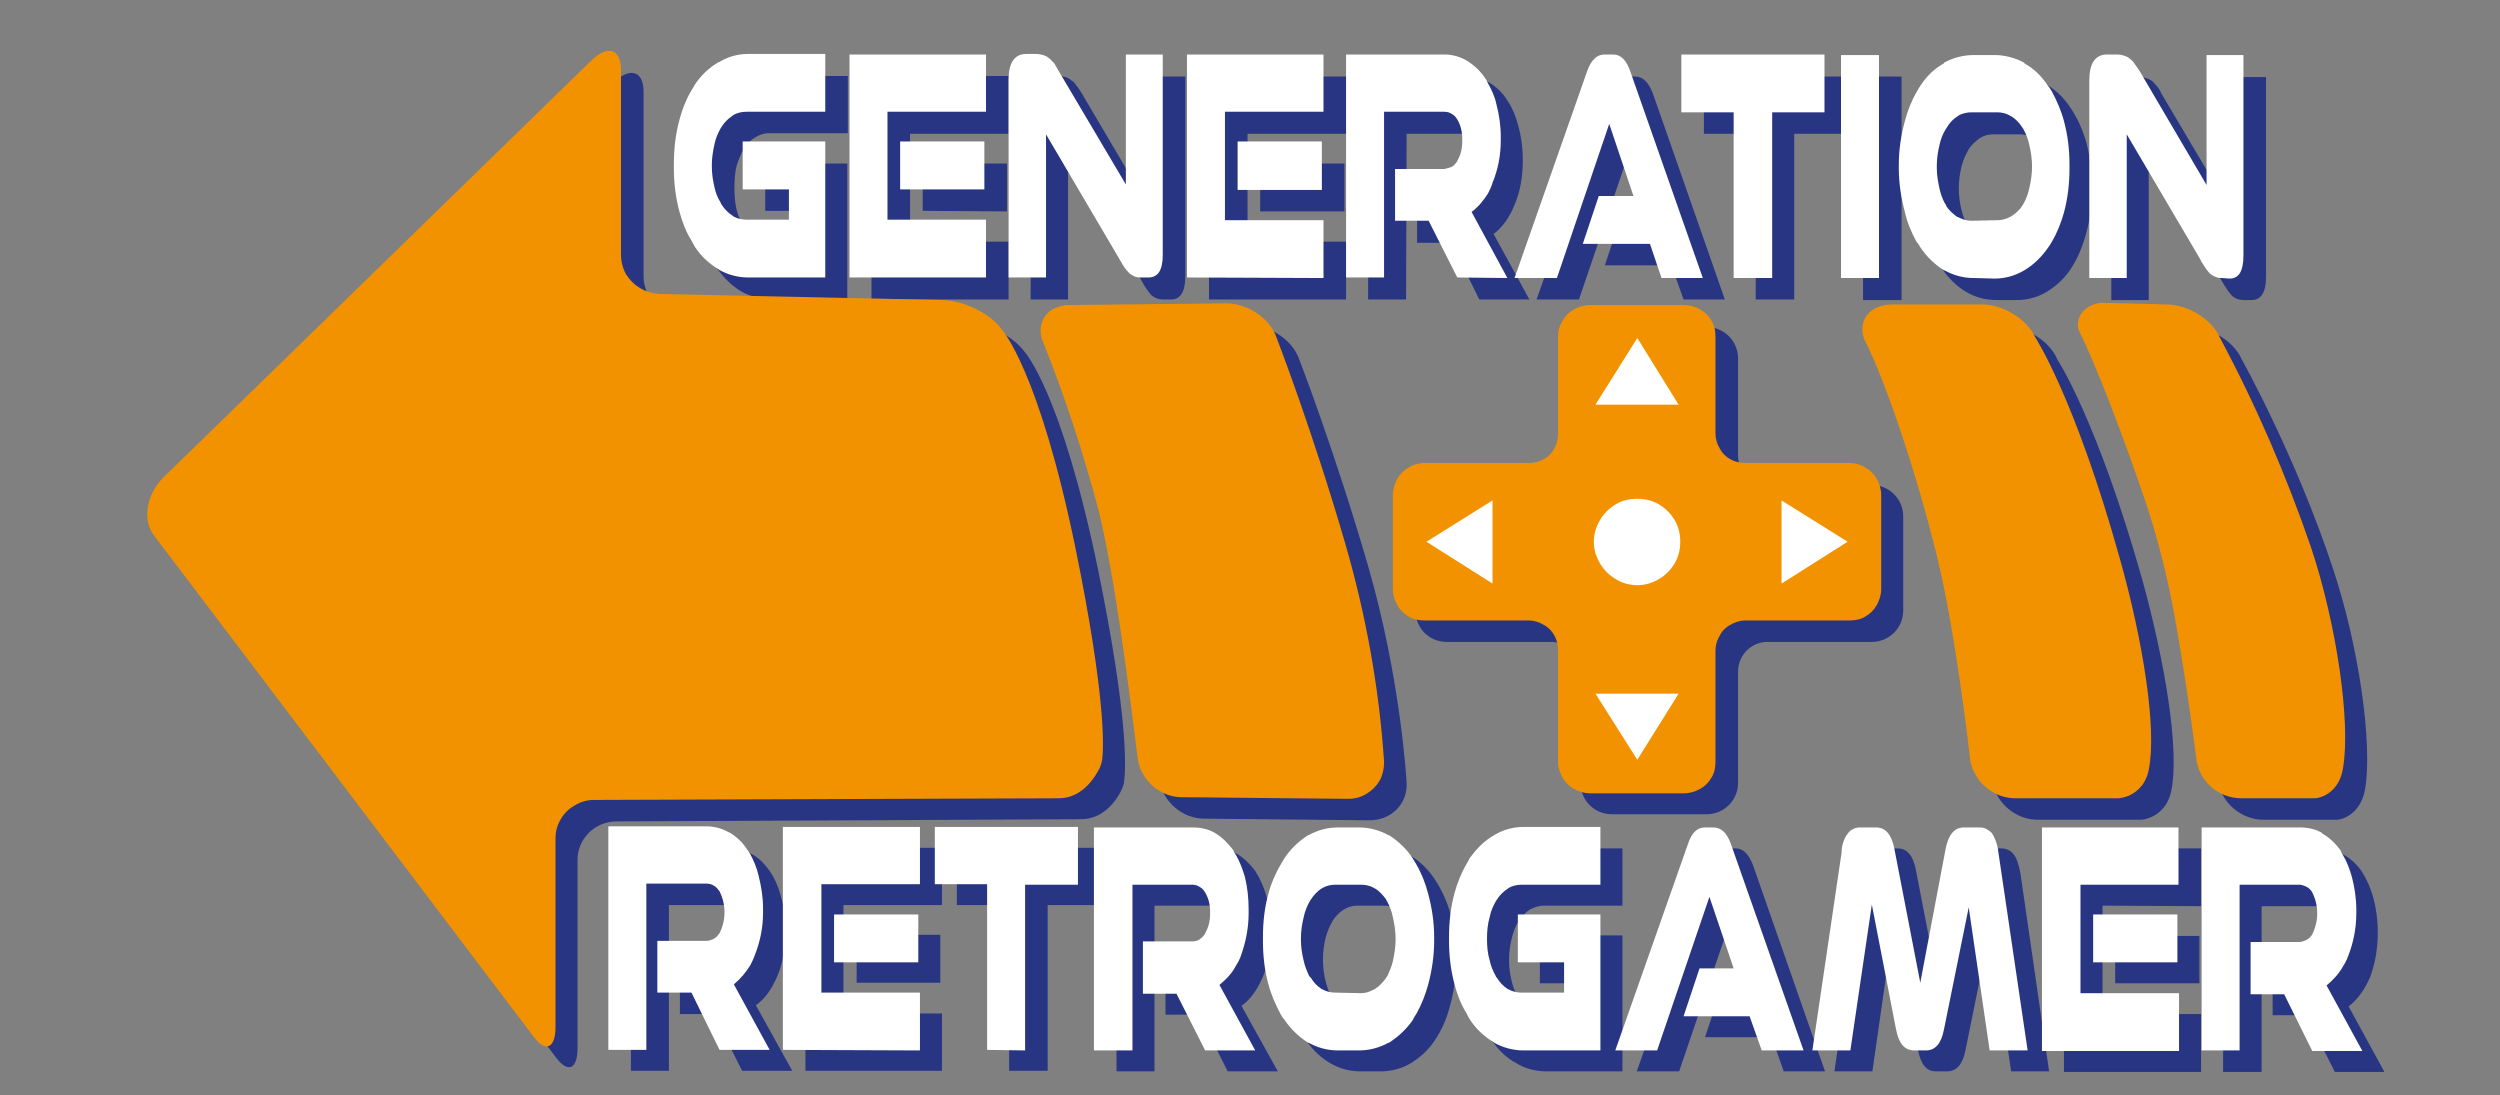 <svg xmlns="http://www.w3.org/2000/svg" xmlns:ooo="http://xml.openoffice.org/svg/export" xmlns:xlink="http://www.w3.org/1999/xlink" xmlns:presentation="http://sun.com/xmlns/staroffice/presentation" xmlns:smil="http://www.w3.org/2001/SMIL20/" xmlns:anim="urn:oasis:names:tc:opendocument:xmlns:animation:1.0" xmlns:svg="urn:oasis:names:tc:opendocument:xmlns:svg-compatible:1.0" width="45.41mm" height="19.89mm" viewBox="500 26000 4541 1989" preserveAspectRatio="xMidYMid" fill-rule="evenodd" stroke-width="28.222" stroke-linejoin="round" xml:space="preserve"><rect x="500" y="26000" width="4541" height="1989" fill="#808080" stroke="none"/> <defs class="EmbeddedBulletChars">  <g id="bullet-char-template-57356" transform="scale(0,-0)">   <path d="M 580,1141 L 1163,571 580,0 -4,571 580,1141 Z"></path>  </g>  <g id="bullet-char-template-57354" transform="scale(0,-0)">   <path d="M 8,1128 L 1137,1128 1137,0 8,0 8,1128 Z"></path>  </g>  <g id="bullet-char-template-10146" transform="scale(0,-0)">   <path d="M 174,0 L 602,739 174,1481 1456,739 174,0 Z M 1358,739 L 309,1346 659,739 1358,739 Z"></path>  </g>  <g id="bullet-char-template-10132" transform="scale(0,-0)">   <path d="M 2015,739 L 1276,0 717,0 1260,543 174,543 174,936 1260,936 717,1481 1274,1481 2015,739 Z"></path>  </g>  <g id="bullet-char-template-10007" transform="scale(0,-0)">   <path d="M 0,-2 C -7,14 -16,27 -25,37 L 356,567 C 262,823 215,952 215,954 215,979 228,992 255,992 264,992 276,990 289,987 310,991 331,999 354,1012 L 381,999 492,748 772,1049 836,1024 860,1049 C 881,1039 901,1025 922,1006 886,937 835,863 770,784 769,783 710,716 594,584 L 774,223 C 774,196 753,168 711,139 L 727,119 C 717,90 699,76 672,76 641,76 570,178 457,381 L 164,-76 C 142,-110 111,-127 72,-127 30,-127 9,-110 8,-76 1,-67 -2,-52 -2,-32 -2,-23 -1,-13 0,-2 Z"></path>  </g>  <g id="bullet-char-template-10004" transform="scale(0,-0)">   <path d="M 285,-33 C 182,-33 111,30 74,156 52,228 41,333 41,471 41,549 55,616 82,672 116,743 169,778 240,778 293,778 328,747 346,684 L 369,508 C 377,444 397,411 428,410 L 1163,1116 C 1174,1127 1196,1133 1229,1133 1271,1133 1292,1118 1292,1087 L 1292,965 C 1292,929 1282,901 1262,881 L 442,47 C 390,-6 338,-33 285,-33 Z"></path>  </g>  <g id="bullet-char-template-9679" transform="scale(0,-0)">   <path d="M 813,0 C 632,0 489,54 383,161 276,268 223,411 223,592 223,773 276,916 383,1023 489,1130 632,1184 813,1184 992,1184 1136,1130 1245,1023 1353,916 1407,772 1407,592 1407,412 1353,268 1245,161 1136,54 992,0 813,0 Z"></path>  </g>  <g id="bullet-char-template-8226" transform="scale(0,-0)">   <path d="M 346,457 C 273,457 209,483 155,535 101,586 74,649 74,723 74,796 101,859 155,911 209,963 273,989 346,989 419,989 480,963 531,910 582,859 608,796 608,723 608,648 583,586 532,535 482,483 420,457 346,457 Z"></path>  </g>  <g id="bullet-char-template-8211" transform="scale(0,-0)">   <path d="M -4,459 L 1135,459 1135,606 -4,606 -4,459 Z"></path>  </g>  <g id="bullet-char-template-61548" transform="scale(0,-0)">   <path d="M 173,740 C 173,903 231,1043 346,1159 462,1274 601,1332 765,1332 928,1332 1067,1274 1183,1159 1299,1043 1357,903 1357,740 1357,577 1299,437 1183,322 1067,206 928,148 765,148 601,148 462,206 346,322 231,437 173,577 173,740 Z"></path>  </g> </defs> <g class="Page">  <g class="Group">   <g class="Graphic">    <g id="id3">     <rect class="BoundingBox" stroke="none" fill="none" x="541" y="26040" width="4500" height="1949"></rect>     <path fill="rgb(40,53,131)" stroke="none" d="M 4831,27947 L 4766,27828 C 4782,27816 4795,27798 4805,27775 4814,27751 4819,27724 4819,27693 4819,27671 4816,27650 4811,27631 4806,27613 4799,27597 4790,27583 4781,27570 4770,27560 4758,27553 4745,27545 4732,27542 4717,27542 L 4539,27542 4538,27947 4608,27947 4608,27646 4717,27646 C 4726,27646 4734,27650 4740,27660 4747,27669 4750,27682 4750,27697 4750,27713 4746,27726 4740,27735 4734,27744 4726,27749 4717,27749 L 4628,27749 4628,27844 4689,27844 4741,27947 4831,27947 4831,27947 Z M 4498,27947 L 4498,27842 4319,27842 4319,27645 4498,27646 4498,27541 4249,27541 4249,27947 4498,27947 4498,27947 Z M 4495,27786 L 4495,27700 4342,27700 4342,27786 4495,27786 4495,27786 Z M 4222,27946 L 4170,27587 C 4167,27570 4163,27558 4157,27551 4152,27545 4144,27541 4136,27541 L 4107,27541 C 4090,27541 4079,27554 4074,27580 L 4027,27823 3980,27580 C 3975,27554 3964,27541 3947,27541 L 3918,27541 C 3910,27541 3902,27544 3897,27551 3891,27558 3887,27570 3885,27587 L 3832,27946 3901,27946 3939,27681 3984,27908 C 3989,27933 3999,27946 4016,27946 L 4037,27946 C 4054,27946 4065,27933 4070,27908 L 4115,27686 4153,27946 4222,27946 4222,27946 Z M 3815,27946 L 3684,27571 C 3676,27551 3666,27541 3653,27541 L 3637,27541 C 3623,27541 3613,27551 3606,27571 L 3473,27946 3550,27946 3645,27667 3689,27797 3626,27797 3597,27884 3718,27884 3740,27946 3815,27946 3815,27946 Z M 3447,27946 L 3447,27699 3297,27699 3297,27786 3381,27786 3381,27841 3304,27841 C 3295,27841 3287,27839 3279,27834 3271,27829 3265,27823 3259,27814 3253,27806 3249,27795 3246,27783 3243,27771 3241,27758 3241,27744 3241,27729 3243,27716 3246,27704 3249,27692 3253,27681 3259,27673 3265,27664 3271,27657 3279,27652 3287,27648 3295,27645 3304,27645 L 3447,27645 3447,27541 3309,27541 C 3289,27541 3271,27546 3254,27556 3237,27565 3223,27579 3211,27597 3199,27615 3189,27636 3182,27661 3175,27686 3172,27713 3172,27744 3172,27774 3175,27801 3182,27826 3189,27851 3198,27873 3210,27890 3222,27908 3237,27922 3254,27931 3270,27941 3289,27946 3309,27946 L 3447,27946 3447,27946 Z M 3008,27946 C 3028,27946 3046,27941 3063,27931 3079,27921 3094,27908 3106,27890 3118,27872 3128,27851 3134,27826 3141,27801 3145,27774 3145,27743 3145,27713 3141,27685 3135,27661 3128,27636 3118,27615 3106,27597 3094,27579 3080,27565 3063,27555 3046,27545 3028,27541 3008,27541 L 2971,27541 C 2951,27541 2933,27545 2916,27555 2900,27565 2885,27579 2873,27597 2861,27614 2851,27636 2844,27661 2838,27685 2834,27713 2834,27743 2834,27773 2838,27801 2844,27826 2851,27851 2861,27872 2873,27890 2885,27908 2899,27921 2916,27931 2933,27941 2951,27946 2971,27946 L 3008,27946 3008,27946 Z M 2966,27841 C 2957,27841 2948,27839 2941,27834 2933,27829 2926,27822 2921,27814 2915,27805 2911,27795 2908,27783 2905,27771 2903,27758 2903,27743 2903,27728 2905,27715 2908,27703 2911,27691 2916,27681 2921,27672 2927,27663 2933,27657 2941,27652 2949,27647 2957,27645 2966,27645 L 3013,27645 C 3022,27645 3030,27647 3038,27652 3046,27657 3053,27663 3058,27672 3064,27681 3068,27691 3071,27703 3074,27715 3076,27729 3076,27743 3076,27758 3074,27771 3071,27783 3068,27795 3064,27805 3058,27814 3052,27822 3046,27829 3038,27834 3030,27839 3022,27841 3013,27841 L 2966,27841 2966,27841 Z M 2821,27946 L 2755,27827 C 2772,27815 2784,27797 2794,27774 2804,27750 2808,27723 2808,27692 2808,27670 2806,27649 2801,27630 2796,27612 2789,27596 2780,27582 2770,27569 2760,27559 2747,27551 2735,27544 2721,27541 2706,27541 L 2528,27541 2528,27946 2597,27946 2597,27645 2706,27645 C 2716,27645 2724,27649 2730,27659 2736,27668 2739,27680 2739,27696 2739,27712 2736,27725 2730,27734 2724,27743 2716,27748 2706,27748 L 2617,27748 2617,27843 2678,27843 2730,27946 2821,27946 2821,27946 Z M 2403,27945 L 2403,27644 2498,27644 2498,27540 2238,27540 2238,27644 2333,27644 2333,27945 2403,27945 2403,27945 Z M 2211,27945 L 2211,27841 2032,27840 2032,27644 2211,27644 2211,27540 1963,27540 1963,27945 2211,27945 2211,27945 Z M 2208,27785 L 2208,27698 2056,27698 2056,27785 2208,27785 2208,27785 Z M 1939,27945 L 1873,27826 C 1890,27814 1902,27796 1912,27773 1922,27750 1926,27723 1926,27691 1926,27669 1924,27648 1919,27630 1914,27611 1907,27595 1898,27582 1888,27568 1878,27558 1865,27551 1853,27544 1839,27540 1824,27540 L 1646,27540 1646,27945 1715,27945 1715,27644 1824,27644 C 1834,27644 1842,27649 1848,27658 1854,27667 1857,27680 1857,27696 1857,27711 1854,27724 1848,27733 1842,27743 1834,27747 1824,27747 L 1735,27747 1735,27842 1796,27842 1848,27945 1939,27945 1939,27945 Z "></path>     <path fill="rgb(40,53,131)" stroke="none" d="M 4590,26545 C 4607,26545 4616,26531 4616,26503 L 4616,26140 4548,26140 4548,26376 4426,26170 C 4424,26165 4421,26160 4418,26157 4415,26153 4412,26150 4409,26147 4406,26145 4402,26143 4398,26142 4394,26140 4390,26140 4384,26140 L 4368,26140 C 4346,26140 4335,26155 4335,26186 L 4335,26545 4403,26545 4403,26285 4536,26511 C 4543,26523 4549,26532 4554,26537 4559,26542 4567,26545 4576,26545 L 4590,26545 4590,26545 Z M 4163,26545 C 4183,26545 4201,26540 4218,26530 4234,26520 4249,26507 4261,26489 4273,26471 4282,26450 4289,26425 4296,26400 4300,26373 4300,26342 4300,26312 4296,26284 4290,26260 4283,26235 4273,26214 4261,26196 4249,26178 4235,26164 4218,26154 4201,26144 4183,26140 4163,26139 L 4126,26139 C 4106,26139 4088,26144 4071,26154 4054,26164 4040,26178 4028,26195 4016,26213 4006,26235 3999,26259 3992,26284 3989,26312 3989,26342 3989,26372 3992,26400 3999,26425 4006,26450 4016,26471 4028,26489 4040,26506 4054,26520 4071,26530 4088,26540 4106,26545 4126,26545 L 4163,26545 4163,26545 Z M 4121,26440 C 4112,26440 4103,26438 4096,26433 4088,26428 4081,26421 4076,26413 4070,26404 4066,26394 4063,26382 4060,26370 4058,26357 4058,26342 4058,26328 4060,26314 4063,26302 4066,26290 4071,26280 4076,26271 4082,26262 4089,26256 4096,26251 4104,26246 4112,26244 4121,26244 L 4168,26244 C 4177,26244 4186,26246 4193,26251 4201,26256 4207,26262 4213,26271 4219,26280 4223,26290 4226,26302 4229,26314 4231,26328 4231,26342 4231,26357 4229,26370 4226,26382 4223,26394 4219,26404 4213,26413 4208,26421 4201,26428 4193,26433 4186,26438 4177,26440 4168,26440 L 4121,26440 4121,26440 Z M 3954,26545 L 3954,26139 3884,26139 3884,26545 3954,26545 3954,26545 Z M 3759,26544 L 3759,26243 3854,26243 3854,26139 3595,26139 3595,26243 3690,26243 3689,26544 3759,26544 3759,26544 Z M 3633,26544 L 3502,26169 C 3494,26149 3484,26139 3470,26139 L 3455,26139 C 3441,26139 3431,26149 3424,26169 L 3291,26544 3368,26544 3463,26265 3507,26395 3444,26395 3415,26482 3536,26482 3558,26544 3633,26544 3633,26544 Z M 3278,26544 L 3213,26425 C 3229,26413 3242,26395 3251,26372 3261,26349 3266,26322 3266,26291 3266,26268 3263,26247 3258,26229 3253,26210 3246,26194 3237,26181 3228,26167 3217,26157 3205,26150 3192,26143 3179,26139 3164,26139 L 2986,26139 2985,26544 3054,26544 3055,26243 3164,26243 C 3173,26243 3181,26248 3187,26257 3193,26266 3196,26279 3196,26295 3196,26311 3193,26323 3187,26333 3181,26342 3173,26347 3164,26347 L 3074,26347 3074,26441 3136,26441 3187,26544 3278,26544 3278,26544 Z M 2945,26544 L 2945,26439 2766,26439 2766,26243 2945,26243 2945,26139 2696,26139 2696,26544 2945,26544 2945,26544 Z M 2942,26384 L 2942,26297 2789,26297 2789,26384 2942,26384 2942,26384 Z M 2627,26544 C 2644,26544 2653,26530 2653,26502 L 2653,26139 2586,26139 2586,26375 2464,26168 C 2461,26163 2458,26159 2455,26155 2452,26151 2450,26148 2446,26146 2443,26143 2440,26142 2436,26140 2432,26139 2427,26138 2422,26138 L 2405,26138 C 2383,26138 2373,26154 2373,26185 L 2372,26544 2440,26544 2440,26284 2573,26509 C 2580,26522 2586,26530 2591,26536 2597,26541 2604,26544 2613,26544 L 2627,26544 2627,26544 Z M 2332,26544 L 2332,26439 2153,26439 2153,26243 2332,26243 2332,26138 2083,26138 2083,26544 2332,26544 2332,26544 Z M 2329,26383 L 2329,26297 2176,26297 2176,26383 2329,26384 2329,26383 Z M 2039,26543 L 2039,26297 1890,26297 1890,26383 1974,26383 1974,26439 1896,26439 C 1887,26439 1879,26436 1871,26432 1864,26427 1857,26420 1851,26412 1846,26403 1841,26393 1838,26381 1835,26369 1834,26355 1834,26341 1834,26326 1835,26313 1838,26301 1842,26289 1846,26279 1851,26270 1857,26261 1864,26254 1871,26250 1879,26245 1887,26242 1896,26242 L 2040,26242 2040,26138 1901,26138 C 1881,26138 1863,26143 1846,26153 1830,26163 1815,26176 1803,26194 1791,26212 1782,26234 1775,26258 1768,26283 1764,26310 1764,26341 1764,26371 1768,26399 1775,26424 1781,26449 1791,26470 1803,26488 1815,26505 1829,26519 1846,26529 1863,26539 1881,26543 1901,26543 L 2040,26543 2039,26543 Z "></path>     <path fill="rgb(40,53,131)" stroke="none" d="M 3957,27109 L 3957,26938 C 3957,26906 3931,26881 3900,26881 L 3710,26881 C 3681,26881 3657,26857 3657,26827 L 3657,26651 C 3657,26619 3631,26594 3600,26594 L 3428,26594 C 3396,26594 3371,26619 3371,26651 L 3371,26827 C 3371,26857 3347,26881 3317,26881 L 3128,26881 C 3096,26881 3071,26906 3071,26938 L 3071,27109 C 3071,27141 3096,27166 3128,27166 L 3317,27166 C 3347,27166 3371,27190 3371,27220 L 3371,27422 C 3371,27454 3396,27479 3428,27479 L 3600,27479 C 3631,27479 3657,27454 3657,27422 L 3657,27220 C 3657,27190 3681,27166 3710,27166 L 3900,27166 C 3931,27166 3957,27141 3957,27109 Z "></path>     <path fill="rgb(40,53,131)" stroke="none" d="M 3514,26654 L 3439,26774 3589,26774 3514,26654 3514,26654 Z "></path>     <path fill="rgb(40,53,131)" stroke="none" d="M 3514,27419 L 3589,27298 3439,27298 3514,27419 3514,27419 Z "></path>     <path fill="rgb(40,53,131)" stroke="none" d="M 3131,27023 L 3252,27099 3252,26948 3131,27023 3131,27023 Z "></path>     <path fill="rgb(40,53,131)" stroke="none" d="M 3897,27023 L 3776,26948 3776,27099 3897,27023 3897,27023 Z "></path>     <path fill="rgb(40,53,131)" stroke="none" d="M 3514,27101 C 3558,27101 3593,27066 3593,27023 3593,26979 3558,26944 3514,26944 3471,26944 3436,26979 3436,27023 3436,27066 3471,27101 3514,27101 Z "></path>     <path fill="rgb(40,53,131)" stroke="none" d="M 1669,26167 C 1669,26128 1644,26121 1613,26151 L 837,26907 C 806,26936 799,26984 820,27012 L 1510,27921 C 1532,27950 1549,27942 1549,27904 L 1549,27562 C 1549,27523 1581,27492 1620,27492 L 2464,27488 C 2507,27488 2531,27449 2538,27433 2540,27428 2542,27423 2542,27418 2545,27393 2549,27302 2495,27037 2428,26711 2361,26639 2361,26639 2340,26610 2292,26586 2253,26585 L 1739,26573 C 1700,26572 1669,26540 1669,26502 L 1669,26167 1669,26167 Z "></path>     <path fill="rgb(40,53,131)" stroke="none" d="M 2434,26657 C 2422,26622 2445,26594 2484,26593 L 2768,26591 C 2807,26590 2848,26618 2860,26653 2860,26653 2924,26818 2985,27028 3045,27235 3055,27422 3055,27422 3057,27460 3027,27490 2988,27490 L 2687,27487 C 2648,27487 2612,27456 2607,27419 2607,27419 2572,27115 2536,26968 2500,26821 2433,26657 2433,26657 Z "></path>     <path fill="rgb(40,53,131)" stroke="none" d="M 4201,27489 L 4388,27489 C 4401,27489 4436,27478 4444,27436 4459,27363 4433,27204 4391,27052 4309,26762 4237,26653 4237,26653 4223,26619 4179,26592 4140,26592 L 3978,26592 C 3938,26592 3915,26620 3926,26655 3963,26725 4022,26901 4058,27048 4095,27195 4120,27422 4120,27422 4126,27459 4162,27489 4201,27489 Z "></path>     <path fill="rgb(40,53,131)" stroke="none" d="M 4611,27489 L 4744,27489 C 4757,27489 4789,27476 4796,27433 4810,27350 4784,27172 4738,27034 4671,26830 4572,26653 4572,26653 4558,26620 4514,26593 4475,26593 L 4358,26589 C 4346,26589 4309,26600 4316,26637 4346,26700 4394,26825 4435,26944 4458,27012 4476,27082 4489,27153 4513,27284 4530,27422 4530,27422 4536,27459 4572,27489 4611,27489 Z "></path>    </g>   </g>   <g class="Graphic">    <g id="id4">     <rect class="BoundingBox" stroke="none" fill="none" x="500" y="26000" width="4501" height="1951"></rect>     <path fill="rgb(255,255,255)" stroke="none" d="M 4791,27909 L 4726,27790 C 4738,27780 4749,27768 4756,27755 4760,27749 4763,27743 4765,27737 4775,27712 4780,27685 4780,27659 4780,27658 4780,27656 4780,27655 4780,27654 4780,27653 4780,27653 4780,27632 4777,27612 4772,27593 4768,27579 4763,27565 4755,27552 4754,27550 4752,27547 4751,27544 4742,27532 4731,27521 4718,27514 4718,27514 4718,27513 4718,27513 4706,27506 4692,27503 4678,27503 4678,27503 4678,27503 4677,27503 L 4499,27503 4499,27908 4568,27908 4568,27607 4677,27607 C 4681,27607 4686,27609 4690,27611 4694,27613 4698,27617 4700,27621 4700,27621 4700,27621 4700,27621 4706,27633 4709,27646 4709,27659 4709,27672 4706,27685 4700,27697 4700,27697 4700,27697 4700,27697 4698,27701 4694,27705 4690,27707 4686,27709 4681,27711 4677,27711 L 4588,27711 4588,27806 4649,27806 4700,27909 4791,27909 Z M 4458,27909 L 4458,27804 4279,27804 4279,27607 4457,27607 4457,27503 4209,27503 4209,27909 4458,27909 Z M 4455,27748 L 4455,27661 4302,27661 4302,27748 4455,27748 Z M 4183,27908 L 4130,27549 C 4129,27538 4126,27528 4121,27518 4120,27517 4119,27515 4118,27513 4116,27511 4113,27509 4110,27507 4106,27504 4101,27503 4096,27503 4096,27503 4096,27503 4096,27503 L 4067,27503 C 4050,27503 4039,27516 4034,27542 L 3988,27785 3941,27542 C 3936,27516 3925,27503 3908,27503 L 3879,27503 C 3878,27503 3878,27503 3878,27503 3873,27503 3869,27504 3864,27507 3861,27508 3859,27511 3857,27513 3856,27515 3855,27516 3854,27517 3848,27527 3845,27538 3845,27549 L 3792,27908 3861,27908 3900,27643 3944,27870 C 3949,27896 3960,27908 3977,27908 L 3998,27908 C 4015,27908 4026,27896 4031,27870 L 4076,27648 4114,27908 4183,27908 Z M 3776,27908 L 3644,27533 C 3637,27513 3626,27503 3613,27503 L 3597,27503 C 3583,27503 3573,27512 3566,27533 L 3434,27908 3510,27908 3605,27629 3649,27759 3587,27759 3558,27846 3678,27846 3700,27908 3776,27908 Z M 3407,27908 L 3407,27661 3257,27661 3257,27748 3341,27748 3341,27803 3263,27803 C 3255,27803 3247,27801 3240,27797 3239,27797 3239,27797 3238,27796 3230,27791 3224,27784 3219,27776 3218,27775 3217,27774 3217,27773 3212,27764 3208,27755 3206,27745 3202,27732 3201,27719 3201,27705 3201,27692 3202,27679 3206,27665 3208,27655 3212,27646 3217,27637 3218,27636 3218,27635 3219,27634 3224,27626 3231,27619 3239,27614 3239,27614 3240,27613 3240,27613 3247,27609 3255,27607 3264,27607 3264,27607 3264,27607 3264,27607 L 3407,27607 3407,27502 3269,27502 C 3268,27502 3268,27502 3268,27502 3249,27502 3230,27507 3214,27517 3214,27517 3214,27517 3214,27517 3196,27527 3182,27542 3170,27558 3168,27562 3166,27565 3164,27569 3154,27586 3147,27604 3142,27622 3135,27648 3132,27675 3132,27702 3132,27703 3132,27704 3132,27705 3132,27706 3132,27707 3132,27709 3132,27735 3135,27762 3142,27788 3147,27807 3154,27825 3164,27841 3166,27845 3168,27849 3170,27852 3181,27869 3196,27883 3213,27893 3214,27893 3214,27894 3214,27894 3230,27903 3249,27908 3267,27908 3268,27908 3268,27908 3268,27908 L 3407,27908 Z M 2969,27908 C 2987,27908 3006,27903 3022,27894 3022,27894 3022,27894 3023,27894 3040,27883 3055,27869 3066,27853 3068,27849 3070,27845 3073,27841 3082,27825 3089,27807 3094,27789 3101,27763 3105,27736 3105,27709 3105,27708 3105,27707 3105,27706 3105,27704 3105,27703 3105,27702 3105,27675 3101,27649 3094,27623 3089,27604 3082,27586 3072,27569 3070,27566 3068,27562 3066,27559 3055,27542 3040,27528 3023,27517 3023,27517 3022,27517 3022,27517 3006,27508 2987,27503 2969,27503 2969,27503 2968,27503 2968,27503 L 2931,27503 C 2931,27503 2930,27503 2930,27503 2911,27503 2893,27508 2877,27517 2876,27517 2876,27517 2876,27517 2859,27528 2844,27542 2833,27559 2831,27562 2829,27566 2827,27569 2817,27586 2809,27604 2804,27623 2797,27648 2794,27675 2794,27702 2794,27703 2794,27704 2794,27705 2794,27707 2794,27708 2794,27709 2794,27736 2797,27763 2804,27788 2809,27807 2817,27825 2826,27842 2828,27846 2830,27849 2833,27852 2844,27869 2859,27883 2876,27894 2876,27894 2876,27894 2877,27894 2893,27903 2911,27908 2930,27908 2930,27908 2930,27908 2931,27908 L 2968,27908 C 2968,27908 2969,27908 2969,27908 Z M 2926,27803 C 2926,27803 2926,27803 2925,27803 2917,27803 2909,27801 2902,27797 2901,27797 2901,27797 2900,27796 2892,27791 2886,27784 2881,27776 2880,27775 2879,27774 2878,27773 2874,27764 2870,27755 2868,27745 2865,27733 2863,27720 2863,27707 2863,27706 2863,27706 2863,27706 2863,27705 2863,27705 2863,27704 2863,27691 2865,27678 2868,27666 2870,27656 2874,27646 2879,27637 2880,27636 2880,27635 2881,27634 2886,27626 2893,27619 2900,27614 2901,27614 2901,27614 2902,27613 2909,27609 2917,27607 2925,27607 2925,27607 2926,27607 2926,27607 L 2972,27607 C 2973,27607 2973,27607 2973,27607 2981,27607 2989,27609 2996,27613 2997,27614 2997,27614 2998,27614 3006,27619 3012,27626 3018,27634 3018,27635 3018,27636 3019,27636 3024,27646 3028,27655 3030,27666 3033,27679 3035,27692 3035,27706 3035,27719 3033,27732 3030,27746 3028,27755 3024,27764 3020,27773 3019,27774 3018,27775 3018,27776 3012,27784 3006,27791 2998,27796 2997,27797 2997,27797 2996,27797 2989,27801 2981,27804 2973,27804 2973,27804 2973,27804 2972,27804 L 2926,27803 Z M 2780,27908 L 2715,27789 C 2727,27779 2738,27768 2745,27754 2749,27748 2752,27742 2754,27736 2763,27711 2768,27685 2768,27659 2768,27657 2768,27656 2768,27654 2768,27653 2768,27653 2768,27652 2768,27632 2766,27612 2761,27592 2757,27579 2752,27565 2745,27553 2743,27550 2741,27547 2740,27544 2731,27532 2720,27521 2707,27513 2707,27513 2707,27513 2707,27513 2695,27506 2681,27503 2667,27503 2667,27503 2666,27503 2666,27503 L 2487,27503 2487,27908 2557,27908 2557,27607 2666,27607 C 2670,27607 2675,27608 2679,27611 2683,27613 2686,27616 2689,27621 2689,27621 2689,27621 2689,27621 2695,27631 2698,27643 2698,27655 2698,27656 2698,27658 2698,27659 2698,27660 2698,27660 2698,27661 2698,27673 2695,27685 2689,27695 2689,27696 2689,27696 2689,27696 2688,27697 2688,27697 2688,27697 2686,27701 2682,27704 2678,27707 2674,27709 2670,27710 2665,27710 L 2576,27710 2576,27805 2637,27805 2689,27908 2780,27908 Z M 2362,27908 L 2362,27607 2458,27607 2458,27502 2198,27502 2198,27606 2293,27606 2293,27907 2362,27908 Z M 2171,27908 L 2171,27803 1992,27803 1992,27606 2171,27606 2171,27502 1922,27502 1922,27907 2171,27908 Z M 2168,27748 L 2168,27661 2015,27661 2015,27748 2168,27748 Z M 1898,27907 L 1833,27788 C 1845,27778 1855,27766 1863,27753 1866,27747 1869,27741 1871,27735 1881,27710 1886,27684 1886,27658 1886,27656 1886,27655 1886,27653 1886,27652 1886,27651 1886,27650 1886,27630 1883,27611 1878,27591 1875,27577 1869,27563 1862,27550 1860,27548 1859,27545 1857,27543 1849,27530 1838,27520 1825,27512 1825,27512 1824,27512 1824,27512 1812,27505 1798,27501 1784,27501 1784,27501 1784,27501 1784,27501 L 1605,27501 1605,27907 1674,27907 1674,27605 1783,27605 C 1788,27605 1793,27606 1797,27609 1801,27611 1804,27615 1807,27619 1807,27619 1807,27619 1807,27619 1813,27631 1816,27644 1816,27657 1816,27670 1813,27683 1807,27695 1807,27695 1807,27695 1807,27695 1804,27699 1801,27703 1797,27705 1793,27707 1788,27709 1783,27709 L 1694,27709 1694,27803 1756,27803 1807,27907 1898,27907 Z "></path>     <path fill="rgb(255,255,255)" stroke="none" d="M 4550,26506 C 4567,26506 4575,26492 4575,26464 L 4575,26100 4508,26100 4508,26336 4387,26130 C 4384,26125 4381,26121 4378,26117 4376,26113 4373,26110 4369,26107 4368,26106 4367,26105 4365,26104 4363,26103 4361,26102 4358,26101 4354,26100 4350,26099 4345,26099 4345,26099 4345,26099 4344,26099 L 4327,26099 C 4306,26099 4295,26115 4295,26146 L 4295,26505 4363,26505 4363,26244 4496,26470 C 4497,26472 4498,26474 4499,26476 4504,26484 4508,26490 4514,26497 4516,26498 4518,26500 4520,26501 4524,26503 4529,26505 4534,26505 4535,26505 4535,26505 4536,26505 L 4550,26506 Z M 4123,26506 C 4123,26506 4123,26506 4123,26506 4142,26506 4160,26501 4177,26491 4177,26491 4177,26491 4177,26491 4194,26481 4209,26466 4220,26450 4223,26446 4225,26443 4227,26439 4237,26422 4244,26404 4249,26386 4256,26360 4259,26333 4259,26306 4259,26305 4259,26304 4259,26303 4259,26301 4259,26300 4259,26299 4259,26272 4256,26246 4249,26220 4244,26201 4236,26183 4227,26166 4225,26163 4223,26159 4220,26156 4209,26139 4195,26125 4177,26115 4177,26114 4177,26114 4177,26114 4160,26105 4142,26100 4123,26100 4123,26100 4123,26100 4123,26100 L 4086,26100 C 4085,26100 4085,26100 4085,26100 4066,26100 4047,26105 4031,26114 4031,26114 4031,26114 4031,26115 4013,26125 3999,26139 3988,26156 3986,26159 3984,26162 3982,26166 3972,26183 3965,26201 3960,26220 3953,26246 3949,26272 3949,26299 3949,26300 3949,26301 3949,26302 3949,26303 3949,26304 3949,26306 3949,26332 3953,26359 3960,26385 3964,26404 3972,26422 3981,26439 3984,26442 3986,26446 3988,26449 3999,26466 4014,26480 4031,26491 4031,26491 4032,26491 4032,26491 4048,26500 4066,26505 4085,26505 4085,26505 4086,26505 4086,26505 L 4123,26506 Z M 4080,26401 C 4080,26401 4080,26401 4080,26401 4072,26401 4063,26398 4056,26394 4056,26394 4055,26394 4055,26394 4047,26388 4040,26382 4035,26374 4035,26372 4034,26371 4033,26370 4028,26361 4025,26352 4023,26343 4020,26330 4018,26317 4018,26305 4018,26304 4018,26303 4018,26303 4018,26302 4018,26302 4018,26301 4018,26288 4020,26275 4023,26263 4025,26253 4029,26243 4034,26235 4035,26234 4035,26233 4036,26232 4041,26223 4048,26216 4056,26211 4056,26211 4057,26211 4057,26210 4064,26206 4073,26204 4081,26204 4081,26204 4081,26204 4081,26204 L 4128,26204 C 4128,26204 4128,26204 4128,26204 4136,26204 4144,26206 4151,26210 4152,26211 4152,26211 4153,26211 4161,26216 4168,26223 4173,26231 4174,26232 4174,26233 4175,26234 4180,26243 4184,26253 4186,26263 4189,26276 4191,26289 4191,26302 4191,26316 4189,26329 4186,26342 4184,26352 4180,26362 4175,26371 4174,26372 4174,26373 4173,26374 4168,26382 4161,26388 4153,26393 4152,26393 4152,26394 4151,26394 4144,26398 4136,26400 4128,26400 4128,26400 4128,26400 4128,26400 L 4080,26401 Z M 3913,26505 L 3913,26100 3844,26100 3844,26505 3913,26505 Z M 3719,26505 L 3719,26204 3814,26204 3814,26099 3554,26099 3554,26204 3649,26204 3649,26505 3719,26505 Z M 3593,26505 L 3461,26129 C 3454,26109 3444,26099 3430,26099 L 3414,26099 C 3401,26099 3390,26109 3383,26129 L 3251,26505 3328,26505 3423,26225 3467,26356 3404,26356 3375,26443 3497,26443 3518,26505 3593,26505 Z M 3238,26505 L 3173,26385 C 3185,26376 3195,26364 3203,26351 3206,26345 3209,26339 3211,26332 3221,26308 3226,26282 3226,26255 3226,26254 3226,26252 3226,26251 3226,26250 3226,26249 3226,26248 3226,26228 3223,26208 3218,26189 3215,26175 3209,26162 3202,26150 3201,26147 3199,26144 3197,26141 3188,26128 3177,26118 3164,26110 3164,26110 3164,26110 3164,26110 3152,26103 3138,26099 3124,26099 3124,26099 3124,26099 3123,26099 L 2945,26099 2945,26504 3014,26504 3014,26203 3123,26203 C 3128,26203 3133,26204 3137,26207 3141,26209 3144,26212 3147,26217 3147,26217 3147,26217 3147,26217 3147,26217 3147,26217 3147,26217 3153,26227 3156,26239 3156,26251 3156,26252 3156,26254 3156,26255 3156,26256 3156,26257 3156,26258 3156,26270 3153,26282 3147,26292 3147,26292 3147,26292 3147,26292 3147,26293 3147,26293 3147,26293 3144,26297 3141,26301 3137,26303 3132,26305 3128,26306 3123,26307 L 3034,26307 3034,26401 3095,26401 3147,26504 3238,26505 Z M 2904,26505 L 2904,26400 2725,26400 2725,26203 2904,26203 2904,26099 2656,26099 2656,26504 2904,26505 Z M 2901,26345 L 2901,26257 2748,26257 2748,26345 2901,26345 Z M 2586,26504 C 2604,26504 2612,26490 2612,26463 L 2612,26099 2545,26099 2545,26335 2423,26129 C 2420,26124 2418,26120 2415,26115 2412,26112 2409,26109 2406,26106 2404,26105 2403,26104 2402,26103 2400,26102 2397,26101 2395,26100 2391,26099 2386,26098 2382,26098 2381,26098 2381,26098 2381,26098 L 2364,26098 C 2343,26098 2332,26114 2332,26144 L 2332,26504 2400,26504 2400,26244 2533,26470 C 2534,26472 2535,26474 2536,26475 2540,26483 2545,26490 2551,26496 2553,26498 2555,26499 2557,26500 2561,26503 2566,26504 2571,26504 2572,26504 2572,26504 2573,26504 L 2586,26504 Z M 2291,26504 L 2291,26399 2112,26399 2112,26203 2291,26203 2291,26099 2043,26099 2043,26504 2291,26504 Z M 2288,26344 L 2288,26257 2135,26257 2135,26344 2288,26344 Z M 1999,26504 L 1999,26257 1849,26257 1849,26344 1933,26344 1933,26399 1856,26399 C 1856,26399 1856,26399 1856,26399 1847,26399 1839,26397 1832,26393 1832,26393 1831,26392 1831,26392 1823,26387 1816,26380 1811,26372 1810,26371 1809,26369 1809,26368 1804,26360 1800,26351 1798,26341 1795,26329 1793,26316 1793,26303 1793,26302 1793,26302 1793,26301 1793,26301 1793,26300 1793,26299 1793,26287 1795,26274 1798,26261 1800,26251 1804,26242 1809,26233 1810,26232 1810,26231 1811,26230 1816,26222 1823,26215 1831,26210 1831,26209 1832,26209 1832,26209 1839,26205 1847,26203 1856,26203 1856,26203 1856,26203 1856,26203 L 1999,26203 1999,26098 1861,26098 C 1860,26098 1860,26098 1859,26098 1840,26098 1822,26103 1806,26113 1806,26113 1805,26113 1805,26113 1788,26123 1773,26137 1762,26154 1760,26158 1758,26161 1756,26164 1746,26181 1739,26199 1734,26218 1727,26244 1724,26271 1724,26298 1724,26299 1724,26300 1724,26301 1724,26302 1724,26303 1724,26305 1724,26331 1727,26358 1734,26384 1739,26403 1746,26421 1756,26437 1758,26441 1760,26444 1762,26448 1773,26465 1788,26479 1805,26489 1805,26489 1806,26489 1806,26490 1822,26499 1840,26504 1859,26504 1859,26504 1860,26504 1860,26504 L 1999,26504 Z "></path>     <path fill="rgb(243,146,0)" stroke="none" d="M 3917,27070 L 3917,26899 3917,26899 3917,26899 C 3917,26889 3914,26879 3909,26870 3904,26861 3897,26854 3888,26849 3880,26844 3870,26841 3860,26841 L 3670,26841 3670,26841 C 3661,26841 3651,26839 3643,26834 3635,26830 3628,26823 3624,26815 3619,26807 3616,26797 3616,26788 L 3616,26611 3616,26611 C 3616,26611 3616,26611 3616,26611 3616,26601 3614,26591 3609,26583 3604,26574 3597,26567 3588,26562 3579,26557 3569,26554 3559,26554 3559,26554 3559,26554 3559,26554 L 3388,26554 3388,26554 C 3378,26554 3368,26557 3359,26562 3350,26567 3343,26574 3338,26583 3333,26591 3330,26601 3330,26611 L 3330,26788 3330,26788 C 3330,26788 3330,26788 3330,26788 3330,26797 3328,26807 3323,26815 3319,26823 3312,26830 3304,26834 3296,26839 3286,26841 3277,26841 L 3087,26841 3087,26841 C 3077,26841 3067,26844 3059,26849 3050,26854 3043,26861 3038,26870 3033,26879 3030,26889 3030,26899 L 3030,27070 3030,27070 C 3030,27080 3033,27090 3038,27099 3043,27108 3050,27115 3059,27120 3067,27125 3077,27127 3087,27127 L 3277,27127 3277,27127 C 3286,27127 3296,27130 3304,27135 3312,27139 3319,27146 3323,27154 3328,27162 3330,27172 3330,27181 L 3330,27181 3330,27384 3330,27384 3330,27384 C 3330,27394 3333,27403 3338,27412 3343,27421 3350,27428 3359,27433 3368,27438 3378,27441 3388,27441 L 3559,27441 3559,27441 C 3559,27441 3559,27441 3559,27441 3569,27441 3579,27438 3588,27433 3597,27428 3604,27421 3609,27412 3614,27404 3616,27394 3616,27384 3616,27384 3616,27384 3616,27384 L 3616,27181 3616,27181 C 3616,27172 3619,27162 3624,27154 3628,27146 3635,27139 3643,27135 3651,27130 3661,27127 3670,27127 3670,27127 3670,27127 3670,27127 L 3860,27127 3860,27127 C 3870,27127 3880,27125 3888,27120 3897,27115 3904,27108 3909,27099 3914,27090 3917,27080 3917,27070 Z "></path>     <path fill="rgb(255,255,255)" stroke="none" d="M 3474,26614 L 3398,26735 3549,26735 3474,26614 3474,26614 Z "></path>     <path fill="rgb(255,255,255)" stroke="none" d="M 3474,27380 L 3549,27260 3398,27260 3474,27380 3474,27380 Z "></path>     <path fill="rgb(255,255,255)" stroke="none" d="M 3091,26984 L 3211,27060 3211,26909 3091,26984 3091,26984 Z "></path>     <path fill="rgb(255,255,255)" stroke="none" d="M 3856,26984 L 3736,26909 3736,27060 3856,26984 3856,26984 Z "></path>     <path fill="rgb(255,255,255)" stroke="none" d="M 3513,27052 C 3525,27045 3535,27035 3542,27023 3549,27011 3552,26998 3552,26984 3552,26970 3549,26957 3542,26945 3535,26933 3525,26923 3513,26916 3501,26909 3488,26906 3474,26906 3460,26906 3446,26909 3435,26916 3423,26923 3413,26933 3406,26945 3399,26957 3395,26970 3395,26984 3395,26984 3395,26984 3395,26984 3395,26998 3399,27011 3406,27023 3413,27035 3423,27045 3435,27052 3446,27059 3460,27063 3474,27063 L 3474,27063 C 3488,27063 3501,27059 3513,27052 Z "></path>     <path fill="rgb(243,146,0)" stroke="none" d="M 1628,26127 C 1628,26088 1603,26081 1573,26111 L 796,26868 C 766,26898 758,26945 780,26973 L 1470,27884 C 1491,27912 1509,27904 1509,27866 L 1509,27523 1509,27523 C 1509,27511 1512,27499 1518,27489 1524,27478 1533,27469 1544,27463 1555,27456 1567,27453 1579,27453 1579,27453 1579,27453 1579,27453 L 2423,27450 C 2467,27450 2490,27410 2498,27394 L 2498,27394 C 2500,27389 2501,27385 2502,27380 2505,27355 2508,27263 2454,26998 2387,26671 2320,26599 2320,26599 2300,26570 2251,26546 2212,26545 L 1698,26534 1698,26534 C 1686,26533 1674,26530 1664,26524 1653,26518 1644,26509 1637,26498 1631,26487 1628,26475 1628,26462 L 1628,26127 Z "></path>     <path fill="rgb(243,146,0)" stroke="none" d="M 2393,26618 C 2382,26583 2404,26554 2444,26554 L 2728,26551 C 2766,26551 2808,26579 2819,26614 2819,26614 2883,26779 2944,26989 L 2944,26989 C 2981,27117 3005,27249 3014,27383 L 3014,27383 C 3014,27384 3014,27385 3014,27386 3014,27397 3011,27409 3006,27418 3000,27428 2992,27436 2982,27442 2972,27448 2961,27451 2949,27451 2949,27451 2948,27451 2947,27451 L 2646,27448 2646,27448 C 2632,27448 2619,27444 2607,27437 2594,27430 2584,27419 2577,27407 2572,27399 2568,27390 2567,27380 2565,27371 2532,27076 2496,26929 L 2496,26929 C 2468,26823 2434,26719 2393,26617 Z "></path>     <path fill="rgb(243,146,0)" stroke="none" d="M 4161,27450 L 4348,27450 4348,27450 C 4357,27449 4365,27447 4373,27442 4382,27437 4390,27429 4395,27420 4399,27413 4402,27405 4403,27398 4418,27325 4393,27165 4350,27013 4269,26723 4197,26613 4197,26613 4182,26580 4139,26553 4100,26553 L 3938,26553 C 3897,26553 3874,26581 3886,26616 3923,26686 3982,26862 4018,27009 4054,27156 4079,27383 4079,27383 L 4079,27383 C 4081,27392 4084,27400 4089,27408 4096,27421 4107,27431 4120,27439 4132,27446 4146,27450 4161,27450 Z "></path>     <path fill="rgb(243,146,0)" stroke="none" d="M 4571,27450 L 4704,27450 C 4717,27450 4750,27438 4756,27394 4770,27311 4744,27133 4698,26995 L 4698,26995 C 4653,26864 4598,26736 4532,26613 4518,26580 4474,26553 4435,26553 L 4317,26550 C 4306,26550 4269,26561 4275,26598 4306,26660 4354,26785 4395,26905 L 4395,26905 C 4418,26973 4436,27043 4449,27114 4473,27245 4490,27383 4490,27383 L 4490,27383 C 4492,27392 4495,27401 4499,27408 4507,27421 4517,27432 4530,27439 4542,27446 4557,27450 4571,27450 Z "></path>    </g>   </g>  </g> </g></svg>
